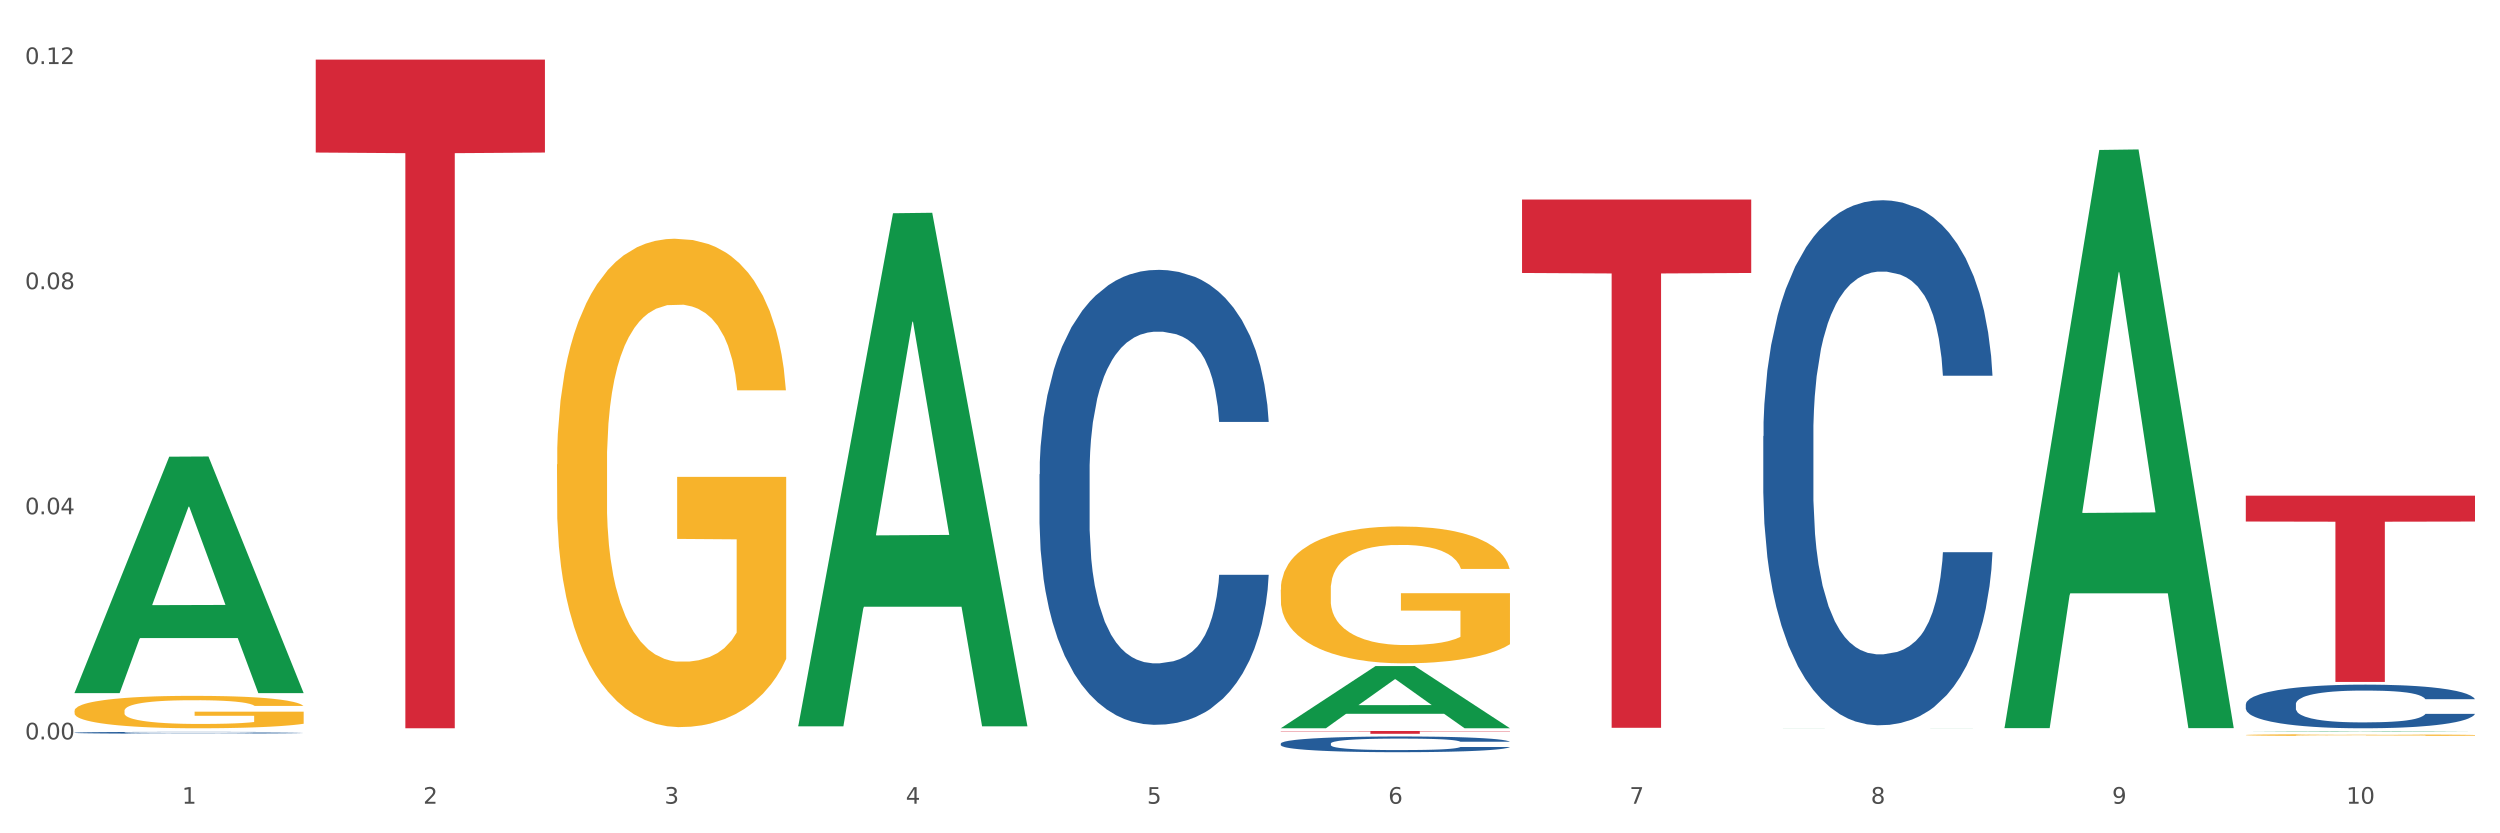 <?xml version="1.0" encoding="utf-8" standalone="no"?>
<!DOCTYPE svg PUBLIC "-//W3C//DTD SVG 1.1//EN"
  "http://www.w3.org/Graphics/SVG/1.1/DTD/svg11.dtd">
<svg xmlns:xlink="http://www.w3.org/1999/xlink" width="1080pt" height="360pt" viewBox="0 0 1080 360" xmlns="http://www.w3.org/2000/svg" version="1.1">
 <rect x="0" y="0" width="1080" height="360" fill="#333333" stroke="none"/>
 <defs>
  <style type="text/css">*{stroke-linejoin: round; stroke-linecap: butt}</style>
 </defs>
 <g id="figure_1">
  <g id="patch_1">
   <path d="M 0 360 
L 1080 360 
L 1080 0 
L 0 0 
z
" style="fill: #ffffff; stroke: #ffffff; stroke-linejoin: miter"/>
  </g>
  <g id="axes_1">
   <g id="matplotlib.axis_1">
    <g id="xtick_1">
     <g id="text_1">
      <!-- 1 -->
      <g style="fill: #4d4d4d" transform="translate(78.627 347.204) scale(0.096 -0.096)">
       <defs>
        <path id="DejaVuSans-31" d="M 794 531 
L 1825 531 
L 1825 4091 
L 703 3866 
L 703 4441 
L 1819 4666 
L 2450 4666 
L 2450 531 
L 3481 531 
L 3481 0 
L 794 0 
L 794 531 
z
" transform="scale(0.016)"/>
       </defs>
       <use xlink:href="#DejaVuSans-31"/>
      </g>
     </g>
    </g>
    <g id="xtick_2">
     <g id="text_2">
      <!-- 2 -->
      <g style="fill: #4d4d4d" transform="translate(182.851 347.204) scale(0.096 -0.096)">
       <defs>
        <path id="DejaVuSans-32" d="M 1228 531 
L 3431 531 
L 3431 0 
L 469 0 
L 469 531 
Q 828 903 1448 1529 
Q 2069 2156 2228 2338 
Q 2531 2678 2651 2914 
Q 2772 3150 2772 3378 
Q 2772 3750 2511 3984 
Q 2250 4219 1831 4219 
Q 1534 4219 1204 4116 
Q 875 4013 500 3803 
L 500 4441 
Q 881 4594 1212 4672 
Q 1544 4750 1819 4750 
Q 2544 4750 2975 4387 
Q 3406 4025 3406 3419 
Q 3406 3131 3298 2873 
Q 3191 2616 2906 2266 
Q 2828 2175 2409 1742 
Q 1991 1309 1228 531 
z
" transform="scale(0.016)"/>
       </defs>
       <use xlink:href="#DejaVuSans-32"/>
      </g>
     </g>
    </g>
    <g id="xtick_3">
     <g id="text_3">
      <!-- 3 -->
      <g style="fill: #4d4d4d" transform="translate(287.074 347.204) scale(0.096 -0.096)">
       <defs>
        <path id="DejaVuSans-33" d="M 2597 2516 
Q 3050 2419 3304 2112 
Q 3559 1806 3559 1356 
Q 3559 666 3084 287 
Q 2609 -91 1734 -91 
Q 1441 -91 1130 -33 
Q 819 25 488 141 
L 488 750 
Q 750 597 1062 519 
Q 1375 441 1716 441 
Q 2309 441 2620 675 
Q 2931 909 2931 1356 
Q 2931 1769 2642 2001 
Q 2353 2234 1838 2234 
L 1294 2234 
L 1294 2753 
L 1863 2753 
Q 2328 2753 2575 2939 
Q 2822 3125 2822 3475 
Q 2822 3834 2567 4026 
Q 2313 4219 1838 4219 
Q 1578 4219 1281 4162 
Q 984 4106 628 3988 
L 628 4550 
Q 988 4650 1302 4700 
Q 1616 4750 1894 4750 
Q 2613 4750 3031 4423 
Q 3450 4097 3450 3541 
Q 3450 3153 3228 2886 
Q 3006 2619 2597 2516 
z
" transform="scale(0.016)"/>
       </defs>
       <use xlink:href="#DejaVuSans-33"/>
      </g>
     </g>
    </g>
    <g id="xtick_4">
     <g id="text_4">
      <!-- 4 -->
      <g style="fill: #4d4d4d" transform="translate(391.298 347.204) scale(0.096 -0.096)">
       <defs>
        <path id="DejaVuSans-34" d="M 2419 4116 
L 825 1625 
L 2419 1625 
L 2419 4116 
z
M 2253 4666 
L 3047 4666 
L 3047 1625 
L 3713 1625 
L 3713 1100 
L 3047 1100 
L 3047 0 
L 2419 0 
L 2419 1100 
L 313 1100 
L 313 1709 
L 2253 4666 
z
" transform="scale(0.016)"/>
       </defs>
       <use xlink:href="#DejaVuSans-34"/>
      </g>
     </g>
    </g>
    <g id="xtick_5">
     <g id="text_5">
      <!-- 5 -->
      <g style="fill: #4d4d4d" transform="translate(495.522 347.204) scale(0.096 -0.096)">
       <defs>
        <path id="DejaVuSans-35" d="M 691 4666 
L 3169 4666 
L 3169 4134 
L 1269 4134 
L 1269 2991 
Q 1406 3038 1543 3061 
Q 1681 3084 1819 3084 
Q 2600 3084 3056 2656 
Q 3513 2228 3513 1497 
Q 3513 744 3044 326 
Q 2575 -91 1722 -91 
Q 1428 -91 1123 -41 
Q 819 9 494 109 
L 494 744 
Q 775 591 1075 516 
Q 1375 441 1709 441 
Q 2250 441 2565 725 
Q 2881 1009 2881 1497 
Q 2881 1984 2565 2268 
Q 2250 2553 1709 2553 
Q 1456 2553 1204 2497 
Q 953 2441 691 2322 
L 691 4666 
z
" transform="scale(0.016)"/>
       </defs>
       <use xlink:href="#DejaVuSans-35"/>
      </g>
     </g>
    </g>
    <g id="xtick_6">
     <g id="text_6">
      <!-- 6 -->
      <g style="fill: #4d4d4d" transform="translate(599.745 347.204) scale(0.096 -0.096)">
       <defs>
        <path id="DejaVuSans-36" d="M 2113 2584 
Q 1688 2584 1439 2293 
Q 1191 2003 1191 1497 
Q 1191 994 1439 701 
Q 1688 409 2113 409 
Q 2538 409 2786 701 
Q 3034 994 3034 1497 
Q 3034 2003 2786 2293 
Q 2538 2584 2113 2584 
z
M 3366 4563 
L 3366 3988 
Q 3128 4100 2886 4159 
Q 2644 4219 2406 4219 
Q 1781 4219 1451 3797 
Q 1122 3375 1075 2522 
Q 1259 2794 1537 2939 
Q 1816 3084 2150 3084 
Q 2853 3084 3261 2657 
Q 3669 2231 3669 1497 
Q 3669 778 3244 343 
Q 2819 -91 2113 -91 
Q 1303 -91 875 529 
Q 447 1150 447 2328 
Q 447 3434 972 4092 
Q 1497 4750 2381 4750 
Q 2619 4750 2861 4703 
Q 3103 4656 3366 4563 
z
" transform="scale(0.016)"/>
       </defs>
       <use xlink:href="#DejaVuSans-36"/>
      </g>
     </g>
    </g>
    <g id="xtick_7">
     <g id="text_7">
      <!-- 7 -->
      <g style="fill: #4d4d4d" transform="translate(703.969 347.204) scale(0.096 -0.096)">
       <defs>
        <path id="DejaVuSans-37" d="M 525 4666 
L 3525 4666 
L 3525 4397 
L 1831 0 
L 1172 0 
L 2766 4134 
L 525 4134 
L 525 4666 
z
" transform="scale(0.016)"/>
       </defs>
       <use xlink:href="#DejaVuSans-37"/>
      </g>
     </g>
    </g>
    <g id="xtick_8">
     <g id="text_8">
      <!-- 8 -->
      <g style="fill: #4d4d4d" transform="translate(808.193 347.204) scale(0.096 -0.096)">
       <defs>
        <path id="DejaVuSans-38" d="M 2034 2216 
Q 1584 2216 1326 1975 
Q 1069 1734 1069 1313 
Q 1069 891 1326 650 
Q 1584 409 2034 409 
Q 2484 409 2743 651 
Q 3003 894 3003 1313 
Q 3003 1734 2745 1975 
Q 2488 2216 2034 2216 
z
M 1403 2484 
Q 997 2584 770 2862 
Q 544 3141 544 3541 
Q 544 4100 942 4425 
Q 1341 4750 2034 4750 
Q 2731 4750 3128 4425 
Q 3525 4100 3525 3541 
Q 3525 3141 3298 2862 
Q 3072 2584 2669 2484 
Q 3125 2378 3379 2068 
Q 3634 1759 3634 1313 
Q 3634 634 3220 271 
Q 2806 -91 2034 -91 
Q 1263 -91 848 271 
Q 434 634 434 1313 
Q 434 1759 690 2068 
Q 947 2378 1403 2484 
z
M 1172 3481 
Q 1172 3119 1398 2916 
Q 1625 2713 2034 2713 
Q 2441 2713 2670 2916 
Q 2900 3119 2900 3481 
Q 2900 3844 2670 4047 
Q 2441 4250 2034 4250 
Q 1625 4250 1398 4047 
Q 1172 3844 1172 3481 
z
" transform="scale(0.016)"/>
       </defs>
       <use xlink:href="#DejaVuSans-38"/>
      </g>
     </g>
    </g>
    <g id="xtick_9">
     <g id="text_9">
      <!-- 9 -->
      <g style="fill: #4d4d4d" transform="translate(912.416 347.204) scale(0.096 -0.096)">
       <defs>
        <path id="DejaVuSans-39" d="M 703 97 
L 703 672 
Q 941 559 1184 500 
Q 1428 441 1663 441 
Q 2288 441 2617 861 
Q 2947 1281 2994 2138 
Q 2813 1869 2534 1725 
Q 2256 1581 1919 1581 
Q 1219 1581 811 2004 
Q 403 2428 403 3163 
Q 403 3881 828 4315 
Q 1253 4750 1959 4750 
Q 2769 4750 3195 4129 
Q 3622 3509 3622 2328 
Q 3622 1225 3098 567 
Q 2575 -91 1691 -91 
Q 1453 -91 1209 -44 
Q 966 3 703 97 
z
M 1959 2075 
Q 2384 2075 2632 2365 
Q 2881 2656 2881 3163 
Q 2881 3666 2632 3958 
Q 2384 4250 1959 4250 
Q 1534 4250 1286 3958 
Q 1038 3666 1038 3163 
Q 1038 2656 1286 2365 
Q 1534 2075 1959 2075 
z
" transform="scale(0.016)"/>
       </defs>
       <use xlink:href="#DejaVuSans-39"/>
      </g>
     </g>
    </g>
    <g id="xtick_10">
     <g id="text_10">
      <!-- 10 -->
      <g style="fill: #4d4d4d" transform="translate(1013.586 347.204) scale(0.096 -0.096)">
       <defs>
        <path id="DejaVuSans-30" d="M 2034 4250 
Q 1547 4250 1301 3770 
Q 1056 3291 1056 2328 
Q 1056 1369 1301 889 
Q 1547 409 2034 409 
Q 2525 409 2770 889 
Q 3016 1369 3016 2328 
Q 3016 3291 2770 3770 
Q 2525 4250 2034 4250 
z
M 2034 4750 
Q 2819 4750 3233 4129 
Q 3647 3509 3647 2328 
Q 3647 1150 3233 529 
Q 2819 -91 2034 -91 
Q 1250 -91 836 529 
Q 422 1150 422 2328 
Q 422 3509 836 4129 
Q 1250 4750 2034 4750 
z
" transform="scale(0.016)"/>
       </defs>
       <use xlink:href="#DejaVuSans-31"/>
       <use xlink:href="#DejaVuSans-30" transform="translate(63.623 0)"/>
      </g>
     </g>
    </g>
    <g id="xtick_11"/>
    <g id="xtick_12"/>
    <g id="xtick_13"/>
    <g id="xtick_14"/>
    <g id="xtick_15"/>
    <g id="xtick_16"/>
    <g id="xtick_17"/>
    <g id="xtick_18"/>
    <g id="xtick_19"/>
   </g>
   <g id="matplotlib.axis_2">
    <g id="ytick_1">
     <g id="text_11">
      <!-- 0.00 -->
      <g style="fill: #4d4d4d" transform="translate(10.8 319.427) scale(0.096 -0.096)">
       <defs>
        <path id="DejaVuSans-2e" d="M 684 794 
L 1344 794 
L 1344 0 
L 684 0 
L 684 794 
z
" transform="scale(0.016)"/>
       </defs>
       <use xlink:href="#DejaVuSans-30"/>
       <use xlink:href="#DejaVuSans-2e" transform="translate(63.623 0)"/>
       <use xlink:href="#DejaVuSans-30" transform="translate(95.41 0)"/>
       <use xlink:href="#DejaVuSans-30" transform="translate(159.033 0)"/>
      </g>
     </g>
    </g>
    <g id="ytick_2">
     <g id="text_12">
      <!-- 0.04 -->
      <g style="fill: #4d4d4d" transform="translate(10.8 222.175) scale(0.096 -0.096)">
       <use xlink:href="#DejaVuSans-30"/>
       <use xlink:href="#DejaVuSans-2e" transform="translate(63.623 0)"/>
       <use xlink:href="#DejaVuSans-30" transform="translate(95.41 0)"/>
       <use xlink:href="#DejaVuSans-34" transform="translate(159.033 0)"/>
      </g>
     </g>
    </g>
    <g id="ytick_3">
     <g id="text_13">
      <!-- 0.08 -->
      <g style="fill: #4d4d4d" transform="translate(10.8 124.923) scale(0.096 -0.096)">
       <use xlink:href="#DejaVuSans-30"/>
       <use xlink:href="#DejaVuSans-2e" transform="translate(63.623 0)"/>
       <use xlink:href="#DejaVuSans-30" transform="translate(95.41 0)"/>
       <use xlink:href="#DejaVuSans-38" transform="translate(159.033 0)"/>
      </g>
     </g>
    </g>
    <g id="ytick_4">
     <g id="text_14">
      <!-- 0.12 -->
      <g style="fill: #4d4d4d" transform="translate(10.8 27.67) scale(0.096 -0.096)">
       <use xlink:href="#DejaVuSans-30"/>
       <use xlink:href="#DejaVuSans-2e" transform="translate(63.623 0)"/>
       <use xlink:href="#DejaVuSans-31" transform="translate(95.41 0)"/>
       <use xlink:href="#DejaVuSans-32" transform="translate(159.033 0)"/>
      </g>
     </g>
    </g>
    <g id="ytick_5"/>
    <g id="ytick_6"/>
    <g id="ytick_7"/>
   </g>
   <g id="PolyCollection_1">
    <path d="M 32.175 299.252 
L 32.277 299.156 
L 73.107 197.291 
L 90.051 197.195 
L 131.187 299.444 
L 111.589 299.444 
L 102.709 275.634 
L 60.552 275.634 
L 60.246 276.018 
L 51.671 299.444 
L 32.175 299.444 
L 32.175 299.252 
L 65.86 261.425 
L 97.401 261.329 
L 81.783 218.989 
L 81.579 218.797 
L 81.375 219.085 
L 65.758 261.329 
L 65.86 261.425 
L 32.175 299.252 
z
" clip-path="url(#p163c97c122)" style="fill: #109648"/>
    <path d="M 240.622 200.623 
L 240.739 200.431 
L 240.739 193.494 
L 240.973 187.52 
L 242.142 173.068 
L 243.895 161.121 
L 245.181 154.762 
L 246.467 149.559 
L 247.987 144.356 
L 249.857 138.96 
L 253.247 131.06 
L 255.351 127.013 
L 257.923 122.774 
L 262.599 116.608 
L 265.989 113.139 
L 269.496 110.249 
L 275.224 106.78 
L 278.965 105.238 
L 282.939 104.082 
L 287.732 103.311 
L 291.356 103.119 
L 299.305 103.697 
L 306.085 105.431 
L 309.358 106.78 
L 313.566 109.092 
L 315.788 110.634 
L 319.411 113.717 
L 323.152 117.764 
L 325.724 121.232 
L 329.581 127.784 
L 332.504 134.336 
L 335.193 142.429 
L 336.595 148.017 
L 337.647 153.22 
L 338.583 159.194 
L 339.518 168.636 
L 318.476 168.636 
L 317.658 161.891 
L 316.372 155.532 
L 314.502 149.366 
L 312.865 145.512 
L 310.06 140.695 
L 307.488 137.612 
L 304.799 135.299 
L 301.526 133.372 
L 298.954 132.409 
L 295.33 131.638 
L 288.2 131.831 
L 283.407 133.372 
L 280.134 135.299 
L 278.03 137.033 
L 276.159 138.96 
L 274.055 141.658 
L 271.6 145.705 
L 269.847 149.366 
L 268.093 153.991 
L 266.69 158.616 
L 265.405 164.011 
L 264.352 169.792 
L 263.534 175.766 
L 262.833 183.088 
L 262.248 195.228 
L 262.248 221.627 
L 262.482 227.601 
L 263.067 235.502 
L 263.768 241.475 
L 264.937 248.605 
L 265.989 253.422 
L 267.976 260.359 
L 270.197 266.14 
L 271.951 269.802 
L 273.704 272.885 
L 276.744 277.124 
L 280.134 280.593 
L 283.056 282.712 
L 287.031 284.639 
L 289.719 285.41 
L 292.057 285.795 
L 297.785 285.795 
L 301.877 285.217 
L 306.436 283.869 
L 309.943 282.134 
L 312.865 280.015 
L 316.138 276.546 
L 318.242 273.27 
L 318.242 232.997 
L 292.525 232.804 
L 292.525 206.019 
L 339.635 206.019 
L 339.635 284.639 
L 337.647 288.686 
L 335.426 292.347 
L 333.088 295.623 
L 329.581 299.67 
L 325.373 303.524 
L 321.632 306.221 
L 317.658 308.534 
L 312.982 310.653 
L 306.903 312.58 
L 303.163 313.351 
L 298.487 313.929 
L 292.992 314.122 
L 288.2 313.737 
L 283.524 312.773 
L 278.614 311.039 
L 273.821 308.534 
L 270.197 306.029 
L 266.574 302.946 
L 262.716 298.899 
L 259.677 295.045 
L 257.339 291.576 
L 254.767 287.144 
L 251.961 281.363 
L 249.857 276.161 
L 247.987 270.765 
L 246 263.828 
L 244.597 257.854 
L 243.194 250.339 
L 242.376 244.751 
L 241.441 236.08 
L 240.739 223.94 
L 240.622 200.623 
z
" clip-path="url(#p163c97c122)" style="fill: #f7b32b"/>
    <path d="M 553.293 254.757 
L 553.41 254.703 
L 553.41 252.759 
L 553.644 251.085 
L 554.813 247.035 
L 556.566 243.686 
L 557.852 241.904 
L 559.138 240.446 
L 560.658 238.988 
L 562.528 237.476 
L 565.918 235.262 
L 568.022 234.128 
L 570.594 232.94 
L 575.27 231.211 
L 578.66 230.239 
L 582.167 229.429 
L 587.895 228.457 
L 591.636 228.025 
L 595.61 227.701 
L 600.403 227.485 
L 604.027 227.431 
L 611.976 227.593 
L 618.756 228.079 
L 622.029 228.457 
L 626.237 229.105 
L 628.458 229.537 
L 632.082 230.401 
L 635.823 231.535 
L 638.395 232.508 
L 642.252 234.344 
L 645.175 236.18 
L 647.863 238.448 
L 649.266 240.014 
L 650.318 241.472 
L 651.253 243.146 
L 652.189 245.793 
L 631.147 245.793 
L 630.329 243.902 
L 629.043 242.12 
L 627.173 240.392 
L 625.536 239.312 
L 622.73 237.962 
L 620.159 237.098 
L 617.47 236.45 
L 614.197 235.91 
L 611.625 235.64 
L 608.001 235.424 
L 600.87 235.478 
L 596.078 235.91 
L 592.805 236.45 
L 590.7 236.936 
L 588.83 237.476 
L 586.726 238.232 
L 584.271 239.366 
L 582.518 240.392 
L 580.764 241.688 
L 579.361 242.984 
L 578.075 244.497 
L 577.023 246.117 
L 576.205 247.791 
L 575.504 249.843 
L 574.919 253.245 
L 574.919 260.644 
L 575.153 262.318 
L 575.737 264.532 
L 576.439 266.206 
L 577.608 268.205 
L 578.66 269.555 
L 580.647 271.499 
L 582.868 273.119 
L 584.622 274.145 
L 586.375 275.009 
L 589.415 276.197 
L 592.805 277.169 
L 595.727 277.763 
L 599.702 278.303 
L 602.39 278.519 
L 604.728 278.627 
L 610.456 278.627 
L 614.548 278.465 
L 619.107 278.087 
L 622.613 277.601 
L 625.536 277.007 
L 628.809 276.035 
L 630.913 275.117 
L 630.913 263.83 
L 605.196 263.776 
L 605.196 256.27 
L 652.306 256.27 
L 652.306 278.303 
L 650.318 279.437 
L 648.097 280.464 
L 645.759 281.382 
L 642.252 282.516 
L 638.044 283.596 
L 634.303 284.352 
L 630.329 285 
L 625.653 285.594 
L 619.574 286.134 
L 615.833 286.35 
L 611.158 286.512 
L 605.663 286.566 
L 600.87 286.458 
L 596.195 286.188 
L 591.285 285.702 
L 586.492 285 
L 582.868 284.298 
L 579.244 283.434 
L 575.387 282.3 
L 572.347 281.22 
L 570.009 280.248 
L 567.438 279.005 
L 564.632 277.385 
L 562.528 275.927 
L 560.658 274.415 
L 558.67 272.471 
L 557.268 270.797 
L 555.865 268.691 
L 555.047 267.124 
L 554.111 264.694 
L 553.41 261.292 
L 553.293 254.757 
z
" clip-path="url(#p163c97c122)" style="fill: #f7b32b"/>
    <path d="M 970.188 317.528 
L 970.304 317.528 
L 970.304 317.503 
L 970.538 317.483 
L 971.707 317.432 
L 973.461 317.39 
L 974.747 317.368 
L 976.032 317.349 
L 977.552 317.331 
L 979.422 317.312 
L 982.813 317.285 
L 984.917 317.27 
L 987.488 317.255 
L 992.164 317.234 
L 995.554 317.222 
L 999.061 317.212 
L 1004.789 317.199 
L 1008.53 317.194 
L 1012.505 317.19 
L 1017.297 317.187 
L 1020.921 317.187 
L 1028.87 317.189 
L 1035.65 317.195 
L 1038.923 317.199 
L 1043.132 317.207 
L 1045.353 317.213 
L 1048.977 317.224 
L 1052.717 317.238 
L 1055.289 317.25 
L 1059.147 317.273 
L 1062.069 317.296 
L 1064.758 317.324 
L 1066.161 317.344 
L 1067.213 317.362 
L 1068.148 317.383 
L 1069.083 317.416 
L 1048.041 317.416 
L 1047.223 317.393 
L 1045.937 317.37 
L 1044.067 317.349 
L 1042.43 317.335 
L 1039.625 317.318 
L 1037.053 317.307 
L 1034.364 317.299 
L 1031.091 317.293 
L 1028.52 317.289 
L 1024.896 317.287 
L 1017.765 317.287 
L 1012.972 317.293 
L 1009.699 317.299 
L 1007.595 317.305 
L 1005.724 317.312 
L 1003.62 317.322 
L 1001.165 317.336 
L 999.412 317.349 
L 997.659 317.365 
L 996.256 317.381 
L 994.97 317.4 
L 993.918 317.42 
L 993.1 317.441 
L 992.398 317.467 
L 991.814 317.51 
L 991.814 317.602 
L 992.047 317.623 
L 992.632 317.651 
L 993.333 317.672 
L 994.502 317.697 
L 995.554 317.714 
L 997.542 317.738 
L 999.763 317.758 
L 1001.516 317.771 
L 1003.27 317.782 
L 1006.309 317.797 
L 1009.699 317.809 
L 1012.621 317.816 
L 1016.596 317.823 
L 1019.285 317.826 
L 1021.623 317.827 
L 1027.351 317.827 
L 1031.442 317.825 
L 1036.001 317.82 
L 1039.508 317.814 
L 1042.43 317.807 
L 1045.704 317.795 
L 1047.808 317.783 
L 1047.808 317.642 
L 1022.09 317.641 
L 1022.09 317.547 
L 1069.2 317.547 
L 1069.2 317.823 
L 1067.213 317.837 
L 1064.992 317.85 
L 1062.654 317.862 
L 1059.147 317.876 
L 1054.938 317.889 
L 1051.198 317.899 
L 1047.223 317.907 
L 1042.547 317.914 
L 1036.469 317.921 
L 1032.728 317.924 
L 1028.052 317.926 
L 1022.558 317.927 
L 1017.765 317.925 
L 1013.089 317.922 
L 1008.179 317.916 
L 1003.387 317.907 
L 999.763 317.898 
L 996.139 317.887 
L 992.281 317.873 
L 989.242 317.86 
L 986.904 317.848 
L 984.332 317.832 
L 981.527 317.812 
L 979.422 317.793 
L 977.552 317.775 
L 975.565 317.75 
L 974.162 317.729 
L 972.759 317.703 
L 971.941 317.683 
L 971.006 317.653 
L 970.304 317.61 
L 970.188 317.528 
z
" clip-path="url(#p163c97c122)" style="fill: #f7b32b"/>
    <path d="M 970.188 304.234 
L 970.305 304.217 
L 970.305 303.735 
L 970.656 303.08 
L 971.943 301.874 
L 973.582 300.961 
L 976.39 299.894 
L 977.912 299.446 
L 979.902 298.946 
L 983.998 298.137 
L 988.679 297.448 
L 991.956 297.069 
L 994.414 296.828 
L 999.915 296.397 
L 1003.075 296.208 
L 1006.352 296.053 
L 1009.161 295.949 
L 1013.842 295.829 
L 1017.587 295.777 
L 1021.917 295.76 
L 1025.546 295.777 
L 1030.344 295.846 
L 1037.366 296.053 
L 1040.058 296.173 
L 1043.686 296.38 
L 1047.431 296.655 
L 1050.474 296.931 
L 1053.985 297.327 
L 1057.613 297.844 
L 1061.125 298.498 
L 1063.582 299.101 
L 1065.572 299.739 
L 1067.327 300.514 
L 1068.615 301.358 
L 1069.2 302.064 
L 1047.782 302.064 
L 1047.197 301.426 
L 1046.027 300.738 
L 1044.857 300.272 
L 1043.569 299.894 
L 1041.58 299.463 
L 1039.824 299.187 
L 1036.898 298.86 
L 1034.206 298.653 
L 1031.983 298.533 
L 1029.291 298.43 
L 1023.556 298.326 
L 1019.46 298.326 
L 1016.885 298.361 
L 1013.725 298.447 
L 1011.033 298.567 
L 1007.873 298.774 
L 1005.415 298.998 
L 1002.958 299.291 
L 1001.553 299.497 
L 999.447 299.876 
L 998.042 300.186 
L 996.17 300.72 
L 995.116 301.099 
L 993.244 302.081 
L 992.424 302.804 
L 992.073 303.304 
L 991.839 303.855 
L 991.839 306.542 
L 992.541 307.748 
L 993.127 308.264 
L 994.063 308.85 
L 995.818 309.608 
L 998.393 310.349 
L 1001.085 310.882 
L 1003.309 311.21 
L 1005.415 311.451 
L 1007.522 311.64 
L 1010.097 311.813 
L 1012.203 311.916 
L 1015.363 312.019 
L 1019.109 312.071 
L 1022.035 312.071 
L 1028.003 311.985 
L 1030.695 311.899 
L 1033.27 311.778 
L 1036.079 311.589 
L 1038.303 311.382 
L 1039.59 311.227 
L 1041.697 310.9 
L 1043.335 310.555 
L 1044.739 310.159 
L 1045.676 309.815 
L 1046.729 309.298 
L 1047.548 308.712 
L 1047.782 308.402 
L 1069.2 308.402 
L 1068.732 309.022 
L 1067.913 309.625 
L 1066.274 310.435 
L 1064.987 310.9 
L 1062.997 311.468 
L 1060.89 311.95 
L 1057.965 312.484 
L 1055.273 312.88 
L 1052.464 313.225 
L 1049.421 313.535 
L 1043.92 313.966 
L 1041.931 314.086 
L 1037.717 314.293 
L 1034.44 314.413 
L 1029.642 314.534 
L 1024.726 314.603 
L 1019.577 314.62 
L 1015.012 314.586 
L 1009.98 314.482 
L 1006.82 314.379 
L 1003.309 314.224 
L 999.212 313.983 
L 995.35 313.69 
L 991.722 313.346 
L 988.328 312.949 
L 985.168 312.502 
L 981.072 311.761 
L 978.029 311.038 
L 975.805 310.366 
L 974.284 309.797 
L 972.762 309.074 
L 971.943 308.574 
L 970.656 307.369 
L 970.188 306.249 
L 970.188 304.234 
z
" clip-path="url(#p163c97c122)" style="fill: #255c99"/>
    <path d="M 761.74 188.418 
L 761.857 188.211 
L 761.857 182.411 
L 762.208 174.539 
L 763.496 160.038 
L 765.134 149.059 
L 767.943 136.215 
L 769.465 130.829 
L 771.454 124.821 
L 775.551 115.085 
L 780.232 106.799 
L 783.509 102.241 
L 785.967 99.341 
L 791.467 94.162 
L 794.627 91.884 
L 797.904 90.019 
L 800.713 88.776 
L 805.395 87.326 
L 809.14 86.705 
L 813.47 86.497 
L 817.098 86.705 
L 821.897 87.533 
L 828.919 90.019 
L 831.611 91.469 
L 835.239 93.955 
L 838.984 97.27 
L 842.027 100.584 
L 845.538 105.349 
L 849.166 111.563 
L 852.677 119.435 
L 855.135 126.686 
L 857.125 134.351 
L 858.88 143.673 
L 860.168 153.823 
L 860.753 162.317 
L 839.335 162.317 
L 838.75 154.652 
L 837.58 146.366 
L 836.409 140.772 
L 835.122 136.215 
L 833.132 131.036 
L 831.377 127.722 
L 828.451 123.786 
L 825.759 121.3 
L 823.535 119.85 
L 820.843 118.607 
L 815.109 117.364 
L 811.012 117.364 
L 808.438 117.778 
L 805.278 118.814 
L 802.586 120.264 
L 799.426 122.75 
L 796.968 125.443 
L 794.51 128.965 
L 793.106 131.45 
L 790.999 136.008 
L 789.595 139.737 
L 787.722 146.159 
L 786.669 150.716 
L 784.796 162.524 
L 783.977 171.225 
L 783.626 177.232 
L 783.392 183.861 
L 783.392 216.177 
L 784.094 230.678 
L 784.679 236.893 
L 785.616 243.936 
L 787.371 253.051 
L 789.946 261.959 
L 792.638 268.381 
L 794.862 272.317 
L 796.968 275.217 
L 799.075 277.496 
L 801.65 279.567 
L 803.756 280.81 
L 806.916 282.053 
L 810.661 282.675 
L 813.587 282.675 
L 819.556 281.639 
L 822.248 280.603 
L 824.823 279.153 
L 827.632 276.874 
L 829.855 274.388 
L 831.143 272.524 
L 833.249 268.588 
L 834.888 264.445 
L 836.292 259.68 
L 837.229 255.537 
L 838.282 249.323 
L 839.101 242.279 
L 839.335 238.55 
L 860.753 238.55 
L 860.285 246.008 
L 859.465 253.258 
L 857.827 262.995 
L 856.539 268.588 
L 854.55 275.424 
L 852.443 281.225 
L 849.517 287.646 
L 846.825 292.411 
L 844.017 296.554 
L 840.974 300.283 
L 835.473 305.462 
L 833.483 306.912 
L 829.27 309.398 
L 825.993 310.848 
L 821.195 312.298 
L 816.279 313.127 
L 811.13 313.334 
L 806.565 312.92 
L 801.533 311.677 
L 798.373 310.434 
L 794.862 308.569 
L 790.765 305.669 
L 786.903 302.147 
L 783.275 298.004 
L 779.881 293.24 
L 776.721 287.854 
L 772.625 278.946 
L 769.582 270.245 
L 767.358 262.166 
L 765.837 255.33 
L 764.315 246.629 
L 763.496 240.622 
L 762.208 226.121 
L 761.74 212.656 
L 761.74 188.418 
z
" clip-path="url(#p163c97c122)" style="fill: #255c99"/>
    <path d="M 553.293 321.208 
L 553.41 321.202 
L 553.41 321.028 
L 553.761 320.792 
L 555.049 320.358 
L 556.687 320.029 
L 559.496 319.644 
L 561.017 319.483 
L 563.007 319.303 
L 567.103 319.012 
L 571.785 318.763 
L 575.062 318.627 
L 577.52 318.54 
L 583.02 318.385 
L 586.18 318.317 
L 589.457 318.261 
L 592.266 318.224 
L 596.948 318.18 
L 600.693 318.161 
L 605.023 318.155 
L 608.651 318.161 
L 613.45 318.186 
L 620.472 318.261 
L 623.164 318.304 
L 626.792 318.379 
L 630.537 318.478 
L 633.58 318.577 
L 637.091 318.72 
L 640.719 318.906 
L 644.23 319.142 
L 646.688 319.359 
L 648.677 319.589 
L 650.433 319.868 
L 651.72 320.172 
L 652.306 320.426 
L 630.888 320.426 
L 630.303 320.197 
L 629.132 319.948 
L 627.962 319.781 
L 626.675 319.644 
L 624.685 319.489 
L 622.929 319.39 
L 620.004 319.272 
L 617.312 319.198 
L 615.088 319.154 
L 612.396 319.117 
L 606.661 319.08 
L 602.565 319.08 
L 599.99 319.092 
L 596.83 319.123 
L 594.139 319.167 
L 590.979 319.241 
L 588.521 319.322 
L 586.063 319.427 
L 584.659 319.502 
L 582.552 319.638 
L 581.148 319.75 
L 579.275 319.942 
L 578.222 320.079 
L 576.349 320.432 
L 575.53 320.693 
L 575.179 320.873 
L 574.945 321.072 
L 574.945 322.039 
L 575.647 322.474 
L 576.232 322.66 
L 577.168 322.871 
L 578.924 323.144 
L 581.499 323.411 
L 584.191 323.603 
L 586.414 323.721 
L 588.521 323.808 
L 590.628 323.876 
L 593.202 323.938 
L 595.309 323.975 
L 598.469 324.013 
L 602.214 324.031 
L 605.14 324.031 
L 611.109 324 
L 613.801 323.969 
L 616.375 323.926 
L 619.184 323.857 
L 621.408 323.783 
L 622.695 323.727 
L 624.802 323.609 
L 626.441 323.485 
L 627.845 323.342 
L 628.781 323.218 
L 629.835 323.032 
L 630.654 322.821 
L 630.888 322.71 
L 652.306 322.71 
L 651.837 322.933 
L 651.018 323.15 
L 649.38 323.442 
L 648.092 323.609 
L 646.103 323.814 
L 643.996 323.988 
L 641.07 324.18 
L 638.378 324.323 
L 635.569 324.447 
L 632.526 324.559 
L 627.026 324.714 
L 625.036 324.757 
L 620.823 324.832 
L 617.546 324.875 
L 612.747 324.918 
L 607.832 324.943 
L 602.682 324.95 
L 598.118 324.937 
L 593.085 324.9 
L 589.925 324.863 
L 586.414 324.807 
L 582.318 324.72 
L 578.456 324.614 
L 574.828 324.49 
L 571.434 324.348 
L 568.274 324.186 
L 564.177 323.92 
L 561.135 323.659 
L 558.911 323.417 
L 557.389 323.212 
L 555.868 322.952 
L 555.049 322.772 
L 553.761 322.337 
L 553.293 321.934 
L 553.293 321.208 
z
" clip-path="url(#p163c97c122)" style="fill: #255c99"/>
    <path d="M 449.069 204.887 
L 449.187 204.707 
L 449.187 199.681 
L 449.538 192.86 
L 450.825 180.295 
L 452.464 170.782 
L 455.272 159.652 
L 456.794 154.985 
L 458.783 149.78 
L 462.88 141.343 
L 467.561 134.163 
L 470.838 130.214 
L 473.296 127.701 
L 478.797 123.214 
L 481.957 121.239 
L 485.234 119.624 
L 488.042 118.547 
L 492.724 117.29 
L 496.469 116.752 
L 500.799 116.572 
L 504.427 116.752 
L 509.226 117.47 
L 516.248 119.624 
L 518.94 120.88 
L 522.568 123.034 
L 526.313 125.906 
L 529.356 128.778 
L 532.867 132.907 
L 536.495 138.292 
L 540.006 145.113 
L 542.464 151.395 
L 544.454 158.037 
L 546.209 166.115 
L 547.497 174.91 
L 548.082 182.27 
L 526.664 182.27 
L 526.079 175.628 
L 524.909 168.448 
L 523.738 163.602 
L 522.451 159.652 
L 520.461 155.165 
L 518.706 152.293 
L 515.78 148.882 
L 513.088 146.728 
L 510.864 145.472 
L 508.173 144.395 
L 502.438 143.318 
L 498.342 143.318 
L 495.767 143.677 
L 492.607 144.574 
L 489.915 145.831 
L 486.755 147.985 
L 484.297 150.318 
L 481.84 153.37 
L 480.435 155.524 
L 478.328 159.473 
L 476.924 162.704 
L 475.051 168.269 
L 473.998 172.218 
L 472.126 182.449 
L 471.306 189.988 
L 470.955 195.194 
L 470.721 200.938 
L 470.721 228.94 
L 471.423 241.505 
L 472.009 246.89 
L 472.945 252.993 
L 474.7 260.891 
L 477.275 268.61 
L 479.967 274.174 
L 482.191 277.585 
L 484.297 280.098 
L 486.404 282.072 
L 488.979 283.867 
L 491.085 284.944 
L 494.245 286.021 
L 497.991 286.56 
L 500.916 286.56 
L 506.885 285.662 
L 509.577 284.765 
L 512.152 283.508 
L 514.961 281.534 
L 517.184 279.38 
L 518.472 277.764 
L 520.578 274.354 
L 522.217 270.764 
L 523.621 266.635 
L 524.558 263.045 
L 525.611 257.66 
L 526.43 251.557 
L 526.664 248.326 
L 548.082 248.326 
L 547.614 254.788 
L 546.795 261.071 
L 545.156 269.507 
L 543.869 274.354 
L 541.879 280.277 
L 539.772 285.303 
L 536.846 290.868 
L 534.155 294.996 
L 531.346 298.586 
L 528.303 301.818 
L 522.802 306.305 
L 520.813 307.562 
L 516.599 309.716 
L 513.322 310.972 
L 508.524 312.229 
L 503.608 312.947 
L 498.459 313.126 
L 493.894 312.767 
L 488.862 311.69 
L 485.702 310.613 
L 482.191 308.998 
L 478.094 306.485 
L 474.232 303.433 
L 470.604 299.843 
L 467.21 295.714 
L 464.05 291.047 
L 459.954 283.329 
L 456.911 275.79 
L 454.687 268.789 
L 453.166 262.866 
L 451.644 255.327 
L 450.825 250.121 
L 449.538 237.556 
L 449.069 225.888 
L 449.069 204.887 
z
" clip-path="url(#p163c97c122)" style="fill: #255c99"/>
    <path d="M 32.175 316.525 
L 32.292 316.524 
L 32.292 316.504 
L 32.643 316.476 
L 33.931 316.425 
L 35.569 316.387 
L 38.378 316.342 
L 39.899 316.323 
L 41.889 316.302 
L 45.985 316.268 
L 50.667 316.239 
L 53.944 316.223 
L 56.401 316.212 
L 61.902 316.194 
L 65.062 316.186 
L 68.339 316.18 
L 71.148 316.175 
L 75.829 316.17 
L 79.575 316.168 
L 83.905 316.167 
L 87.533 316.168 
L 92.331 316.171 
L 99.354 316.18 
L 102.045 316.185 
L 105.674 316.194 
L 109.419 316.205 
L 112.462 316.217 
L 115.973 316.233 
L 119.601 316.255 
L 123.112 316.283 
L 125.57 316.308 
L 127.559 316.335 
L 129.315 316.368 
L 130.602 316.404 
L 131.187 316.433 
L 109.77 316.433 
L 109.185 316.406 
L 108.014 316.377 
L 106.844 316.358 
L 105.557 316.342 
L 103.567 316.324 
L 101.811 316.312 
L 98.886 316.298 
L 96.194 316.289 
L 93.97 316.284 
L 91.278 316.28 
L 85.543 316.276 
L 81.447 316.276 
L 78.872 316.277 
L 75.712 316.281 
L 73.021 316.286 
L 69.861 316.295 
L 67.403 316.304 
L 64.945 316.316 
L 63.541 316.325 
L 61.434 316.341 
L 60.03 316.354 
L 58.157 316.377 
L 57.104 316.393 
L 55.231 316.434 
L 54.412 316.465 
L 54.061 316.486 
L 53.827 316.509 
L 53.827 316.622 
L 54.529 316.673 
L 55.114 316.695 
L 56.05 316.72 
L 57.806 316.752 
L 60.381 316.783 
L 63.072 316.805 
L 65.296 316.819 
L 67.403 316.829 
L 69.509 316.837 
L 72.084 316.845 
L 74.191 316.849 
L 77.351 316.853 
L 81.096 316.855 
L 84.022 316.855 
L 89.991 316.852 
L 92.683 316.848 
L 95.257 316.843 
L 98.066 316.835 
L 100.29 316.826 
L 101.577 316.82 
L 103.684 316.806 
L 105.322 316.792 
L 106.727 316.775 
L 107.663 316.76 
L 108.717 316.738 
L 109.536 316.714 
L 109.77 316.701 
L 131.187 316.701 
L 130.719 316.727 
L 129.9 316.752 
L 128.262 316.786 
L 126.974 316.806 
L 124.985 316.83 
L 122.878 316.85 
L 119.952 316.873 
L 117.26 316.89 
L 114.451 316.904 
L 111.408 316.917 
L 105.908 316.935 
L 103.918 316.94 
L 99.705 316.949 
L 96.428 316.954 
L 91.629 316.959 
L 86.714 316.962 
L 81.564 316.963 
L 77 316.962 
L 71.967 316.957 
L 68.807 316.953 
L 65.296 316.946 
L 61.2 316.936 
L 57.338 316.924 
L 53.71 316.909 
L 50.316 316.893 
L 47.156 316.874 
L 43.059 316.842 
L 40.016 316.812 
L 37.793 316.784 
L 36.271 316.76 
L 34.75 316.729 
L 33.931 316.708 
L 32.643 316.657 
L 32.175 316.61 
L 32.175 316.525 
z
" clip-path="url(#p163c97c122)" style="fill: #255c99"/>
    <path d="M 136.399 25.759 
L 235.411 25.759 
L 235.411 65.899 
L 196.463 66.171 
L 196.463 314.604 
L 175.112 314.604 
L 175.112 66.171 
L 136.399 65.899 
L 136.399 26.031 
L 136.399 25.759 
z
" clip-path="url(#p163c97c122)" style="fill: #d62839"/>
    <path d="M 553.293 315.78 
L 652.306 315.78 
L 652.306 315.949 
L 613.358 315.95 
L 613.358 316.995 
L 592.006 316.995 
L 592.006 315.95 
L 553.293 315.949 
L 553.293 315.781 
L 553.293 315.78 
z
" clip-path="url(#p163c97c122)" style="fill: #d62839"/>
    <path d="M 657.517 86.209 
L 756.529 86.209 
L 756.529 117.921 
L 717.581 118.135 
L 717.581 314.411 
L 696.23 314.411 
L 696.23 118.135 
L 657.517 117.921 
L 657.517 86.423 
L 657.517 86.209 
z
" clip-path="url(#p163c97c122)" style="fill: #d62839"/>
    <path d="M 32.175 307.081 
L 32.292 307.068 
L 32.292 306.608 
L 32.526 306.211 
L 33.695 305.251 
L 35.448 304.457 
L 36.734 304.035 
L 38.02 303.689 
L 39.54 303.344 
L 41.41 302.985 
L 44.8 302.46 
L 46.904 302.192 
L 49.476 301.91 
L 54.152 301.5 
L 57.542 301.27 
L 61.049 301.078 
L 66.777 300.848 
L 70.517 300.745 
L 74.492 300.668 
L 79.285 300.617 
L 82.909 300.604 
L 90.858 300.643 
L 97.638 300.758 
L 100.911 300.848 
L 105.119 301.001 
L 107.34 301.104 
L 110.964 301.308 
L 114.705 301.577 
L 117.277 301.808 
L 121.134 302.243 
L 124.057 302.678 
L 126.745 303.216 
L 128.148 303.587 
L 129.2 303.932 
L 130.135 304.329 
L 131.071 304.956 
L 110.029 304.956 
L 109.211 304.508 
L 107.925 304.086 
L 106.054 303.676 
L 104.418 303.42 
L 101.612 303.1 
L 99.041 302.896 
L 96.352 302.742 
L 93.079 302.614 
L 90.507 302.55 
L 86.883 302.499 
L 79.752 302.512 
L 74.96 302.614 
L 71.686 302.742 
L 69.582 302.857 
L 67.712 302.985 
L 65.608 303.164 
L 63.153 303.433 
L 61.399 303.676 
L 59.646 303.984 
L 58.243 304.291 
L 56.957 304.649 
L 55.905 305.033 
L 55.087 305.43 
L 54.386 305.916 
L 53.801 306.723 
L 53.801 308.476 
L 54.035 308.873 
L 54.619 309.398 
L 55.321 309.795 
L 56.49 310.268 
L 57.542 310.588 
L 59.529 311.049 
L 61.75 311.433 
L 63.504 311.676 
L 65.257 311.881 
L 68.296 312.163 
L 71.686 312.393 
L 74.609 312.534 
L 78.583 312.662 
L 81.272 312.713 
L 83.61 312.739 
L 89.338 312.739 
L 93.429 312.7 
L 97.988 312.611 
L 101.495 312.495 
L 104.418 312.355 
L 107.691 312.124 
L 109.795 311.907 
L 109.795 309.231 
L 84.078 309.219 
L 84.078 307.439 
L 131.187 307.439 
L 131.187 312.662 
L 129.2 312.931 
L 126.979 313.174 
L 124.641 313.391 
L 121.134 313.66 
L 116.926 313.916 
L 113.185 314.095 
L 109.211 314.249 
L 104.535 314.39 
L 98.456 314.518 
L 94.715 314.569 
L 90.039 314.607 
L 84.545 314.62 
L 79.752 314.595 
L 75.076 314.531 
L 70.167 314.415 
L 65.374 314.249 
L 61.75 314.083 
L 58.126 313.878 
L 54.269 313.609 
L 51.229 313.353 
L 48.891 313.123 
L 46.32 312.828 
L 43.514 312.444 
L 41.41 312.099 
L 39.54 311.74 
L 37.552 311.279 
L 36.15 310.883 
L 34.747 310.383 
L 33.928 310.012 
L 32.993 309.436 
L 32.292 308.63 
L 32.175 307.081 
z
" clip-path="url(#p163c97c122)" style="fill: #f7b32b"/>
    <path d="M 970.188 214.121 
L 1069.2 214.121 
L 1069.2 225.305 
L 1030.252 225.38 
L 1030.252 294.6 
L 1008.901 294.6 
L 1008.901 225.38 
L 970.188 225.305 
L 970.188 214.197 
L 970.188 214.121 
z
" clip-path="url(#p163c97c122)" style="fill: #d62839"/>
    <path d="M 761.74 314.515 
L 761.842 314.515 
L 802.672 314.494 
L 819.617 314.494 
L 860.753 314.515 
L 841.154 314.515 
L 832.274 314.51 
L 790.117 314.51 
L 789.811 314.51 
L 781.237 314.515 
L 761.74 314.515 
L 761.74 314.515 
L 795.425 314.507 
L 826.966 314.507 
L 811.349 314.498 
L 811.144 314.498 
L 810.94 314.499 
L 795.323 314.507 
L 795.425 314.507 
L 761.74 314.515 
z
" clip-path="url(#p163c97c122)" style="fill: #109648"/>
    <path d="M 553.293 314.57 
L 553.395 314.544 
L 594.225 287.751 
L 611.169 287.726 
L 652.306 314.62 
L 632.707 314.62 
L 623.827 308.357 
L 581.67 308.357 
L 581.364 308.458 
L 572.789 314.62 
L 553.293 314.62 
L 553.293 314.57 
L 586.978 304.62 
L 618.519 304.595 
L 602.901 293.458 
L 602.697 293.408 
L 602.493 293.484 
L 586.876 304.595 
L 586.978 304.62 
L 553.293 314.57 
z
" clip-path="url(#p163c97c122)" style="fill: #109648"/>
    <path d="M 970.188 316.026 
L 970.29 316.026 
L 1011.12 315.78 
L 1028.064 315.78 
L 1069.2 316.026 
L 1049.602 316.026 
L 1040.721 315.969 
L 998.564 315.969 
L 998.258 315.97 
L 989.684 316.026 
L 970.188 316.026 
L 970.188 316.026 
L 1003.872 315.935 
L 1035.413 315.935 
L 1019.796 315.833 
L 1019.592 315.832 
L 1019.388 315.833 
L 1003.77 315.935 
L 1003.872 315.935 
L 970.188 316.026 
z
" clip-path="url(#p163c97c122)" style="fill: #109648"/>
    <path d="M 865.964 314.076 
L 866.066 313.841 
L 906.896 64.785 
L 923.84 64.55 
L 964.976 314.545 
L 945.378 314.545 
L 936.498 256.331 
L 894.341 256.331 
L 894.034 257.27 
L 885.46 314.545 
L 865.964 314.545 
L 865.964 314.076 
L 899.649 221.589 
L 931.19 221.355 
L 915.572 117.836 
L 915.368 117.366 
L 915.164 118.07 
L 899.547 221.355 
L 899.649 221.589 
L 865.964 314.076 
z
" clip-path="url(#p163c97c122)" style="fill: #109648"/>
    <path d="M 344.846 313.37 
L 344.948 313.162 
L 385.778 92.12 
L 402.722 91.912 
L 443.858 313.787 
L 424.26 313.787 
L 415.379 262.12 
L 373.223 262.12 
L 372.916 262.953 
L 364.342 313.787 
L 344.846 313.787 
L 344.846 313.37 
L 378.53 231.287 
L 410.072 231.078 
L 394.454 139.203 
L 394.25 138.787 
L 394.046 139.412 
L 378.428 231.078 
L 378.53 231.287 
L 344.846 313.37 
z
" clip-path="url(#p163c97c122)" style="fill: #109648"/>
   </g>
  </g>
 </g>
 <defs>
  <clipPath id="p163c97c122">
   <rect x="32.175" y="10.8" width="1037.025" height="329.109"/>
  </clipPath>
 </defs>
</svg>
